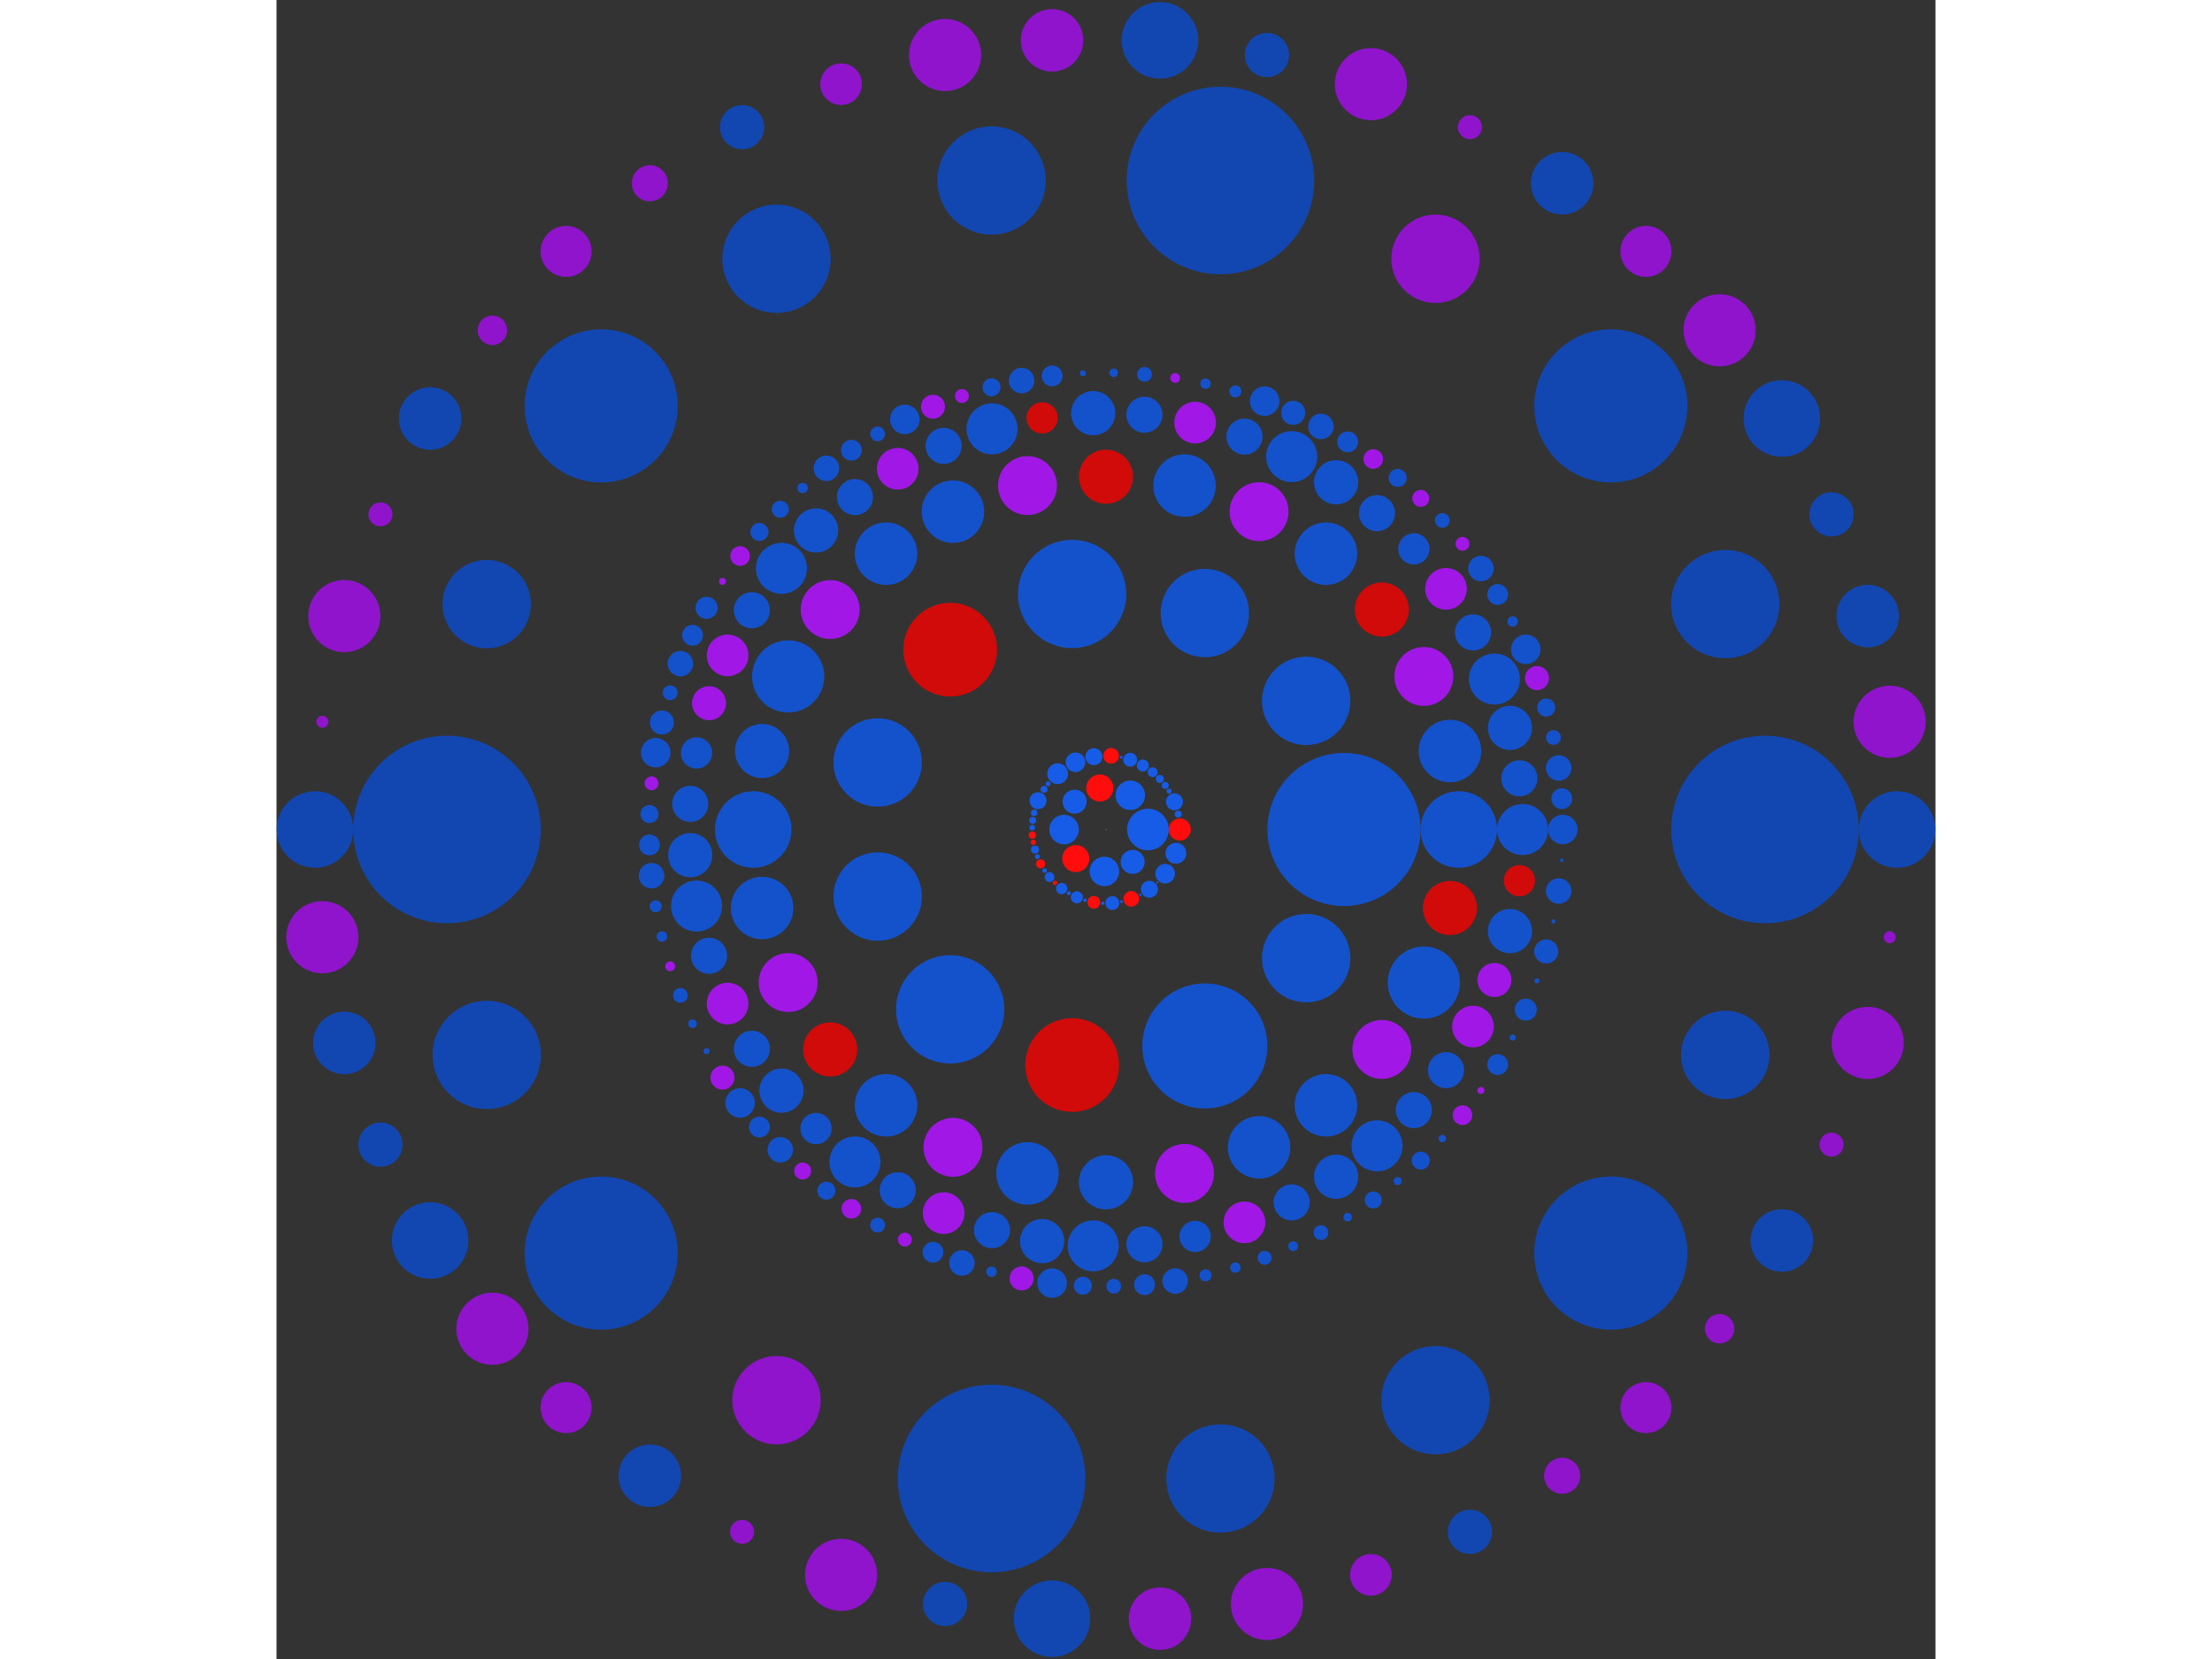 <svg xmlns="http://www.w3.org/2000/svg" viewBox="-2867 -2867 5734 5734" width="200" height="150">
<rect x="-2867" y="-2867" width="5734" height="5734" fill="#333333" stroke="none"/>
<circle cx="0" cy="0" r="1" fill="rgb(255,255,255)" />
<circle cx="145" cy="0" r="72" fill="rgb(23,92,230)" />
<circle cx="92.069" cy="112.02" r="41.569" fill="rgb(23,92,230)" />
<circle cx="-5.69" cy="144.888" r="50.912" fill="rgb(23,92,230)" />
<circle cx="-104.459" cy="100.565" r="46.765" fill="rgb(255,13,13)" />
<circle cx="-145" cy="0.184" r="50.912" fill="rgb(23,92,230)" />
<circle cx="-108.443" cy="-96.256" r="41.569" fill="rgb(23,92,230)" />
<circle cx="-21.347" cy="-143.42" r="46.765" fill="rgb(255,13,13)" />
<circle cx="83.941" cy="-118.233" r="50.912" fill="rgb(23,92,230)" />
<circle cx="255.184" cy="0" r="38.184" fill="rgb(255,13,13)" />
<circle cx="251.583" cy="42.719" r="1.414" fill="rgb(23,92,230)" />
<circle cx="241.595" cy="82.163" r="36" fill="rgb(23,92,230)" />
<circle cx="225.315" cy="119.799" r="1.732" fill="rgb(255,13,13)" />
<circle cx="204.46" cy="152.692" r="33.941" fill="rgb(23,92,230)" />
<circle cx="177.599" cy="183.242" r="3.464" fill="rgb(23,92,230)" />
<circle cx="149.936" cy="206.49" r="29.394" fill="rgb(23,92,230)" />
<circle cx="118.792" cy="225.848" r="4" fill="rgb(23,92,230)" />
<circle cx="87.453" cy="239.731" r="27" fill="rgb(255,13,13)" />
<circle cx="53.655" cy="249.479" r="4.899" fill="rgb(23,92,230)" />
<circle cx="21.834" cy="254.248" r="24" fill="rgb(23,92,230)" />
<circle cx="-11.093" cy="254.943" r="5.657" fill="rgb(23,92,230)" />
<circle cx="-41.906" cy="251.719" r="22.045" fill="rgb(255,13,13)" />
<circle cx="-72.43" cy="244.689" r="6" fill="rgb(23,92,230)" />
<circle cx="-100.704" cy="234.473" r="20.785" fill="rgb(23,92,230)" />
<circle cx="-128.385" cy="220.536" r="6.928" fill="rgb(23,92,230)" />
<circle cx="-153.221" cy="204.064" r="19.596" fill="rgb(23,92,230)" />
<circle cx="-176.273" cy="184.517" r="7.348" fill="rgb(255,13,13)" />
<circle cx="-195.168" cy="164.402" r="16.971" fill="rgb(23,92,230)" />
<circle cx="-212.144" cy="141.822" r="8" fill="rgb(23,92,230)" />
<circle cx="-225.88" cy="118.73" r="15.588" fill="rgb(255,13,13)" />
<circle cx="-237.291" cy="93.871" r="8.485" fill="rgb(23,92,230)" />
<circle cx="-245.508" cy="69.603" r="13.856" fill="rgb(23,92,230)" />
<circle cx="-251.34" cy="44.125" r="9" fill="rgb(255,13,13)" />
<circle cx="-254.452" cy="19.312" r="12.728" fill="rgb(255,13,13)" />
<circle cx="-255.101" cy="-6.486" r="9.798" fill="rgb(23,92,230)" />
<circle cx="-253.233" cy="-31.494" r="12" fill="rgb(23,92,230)" />
<circle cx="-248.58" cy="-57.678" r="11.314" fill="rgb(23,92,230)" />
<circle cx="-234.985" cy="-99.503" r="29.394" fill="rgb(23,92,230)" />
<circle cx="-214.036" cy="-138.952" r="12" fill="rgb(23,92,230)" />
<circle cx="-200.18" cy="-158.261" r="8.485" fill="rgb(23,92,230)" />
<circle cx="-167.188" cy="-192.787" r="36" fill="rgb(23,92,230)" />
<circle cx="-105.587" cy="-232.315" r="33.941" fill="rgb(23,92,230)" />
<circle cx="-41.886" cy="-251.723" r="29.394" fill="rgb(23,92,230)" />
<circle cx="17.703" cy="-254.569" r="27" fill="rgb(255,13,13)" />
<circle cx="52.542" cy="-249.716" r="4.899" fill="rgb(23,92,230)" />
<circle cx="83.549" cy="-241.119" r="24" fill="rgb(23,92,230)" />
<circle cx="127.272" cy="-221.18" r="20.785" fill="rgb(23,92,230)" />
<circle cx="161.073" cy="-197.925" r="16.971" fill="rgb(23,92,230)" />
<circle cx="186.027" cy="-174.679" r="13.856" fill="rgb(23,92,230)" />
<circle cx="204.726" cy="-152.335" r="12" fill="rgb(23,92,230)" />
<circle cx="218.01" cy="-132.629" r="8.485" fill="rgb(23,92,230)" />
<circle cx="236.494" cy="-95.861" r="29.394" fill="rgb(23,92,230)" />
<circle cx="249.586" cy="-53.156" r="12" fill="rgb(23,92,230)" />
<circle cx="822.457" cy="0" r="264.545" fill="rgb(20,82,204)" />
<circle cx="691.895" cy="444.654" r="152.735" fill="rgb(20,82,204)" />
<circle cx="341.661" cy="748.133" r="216" fill="rgb(20,82,204)" />
<circle cx="-117.048" cy="814.086" r="162" fill="rgb(209,10,10)" />
<circle cx="-538.595" cy="621.572" r="187.061" fill="rgb(20,82,204)" />
<circle cx="-789.142" cy="231.713" r="152.735" fill="rgb(20,82,204)" />
<circle cx="-789.142" cy="-231.713" r="152.735" fill="rgb(20,82,204)" />
<circle cx="-538.595" cy="-621.572" r="162" fill="rgb(209,10,10)" />
<circle cx="-117.048" cy="-814.086" r="187.061" fill="rgb(20,82,204)" />
<circle cx="341.661" cy="-748.133" r="152.735" fill="rgb(20,82,204)" />
<circle cx="691.895" cy="-444.654" r="152.735" fill="rgb(20,82,204)" />
<circle cx="1219.275" cy="0" r="132.272" fill="rgb(20,82,204)" />
<circle cx="1188.705" cy="271.314" r="93.531" fill="rgb(209,10,10)" />
<circle cx="1098.529" cy="529.023" r="124.708" fill="rgb(20,82,204)" />
<circle cx="953.267" cy="760.205" r="101.823" fill="rgb(161,23,230)" />
<circle cx="760.205" cy="953.267" r="108" fill="rgb(20,82,204)" />
<circle cx="529.023" cy="1098.529" r="108" fill="rgb(20,82,204)" />
<circle cx="271.314" cy="1188.705" r="101.823" fill="rgb(161,23,230)" />
<circle cx="7.46590401849462e-14" cy="1219.275" r="93.531" fill="rgb(20,82,204)" />
<circle cx="-271.314" cy="1188.705" r="108" fill="rgb(20,82,204)" />
<circle cx="-529.023" cy="1098.529" r="101.823" fill="rgb(161,23,230)" />
<circle cx="-760.205" cy="953.267" r="108" fill="rgb(20,82,204)" />
<circle cx="-953.267" cy="760.205" r="93.531" fill="rgb(209,10,10)" />
<circle cx="-1098.529" cy="529.023" r="101.823" fill="rgb(161,23,230)" />
<circle cx="-1188.705" cy="271.314" r="108" fill="rgb(20,82,204)" />
<circle cx="-1219.275" cy="1.49318080369892e-13" r="132.272" fill="rgb(20,82,204)" />
<circle cx="-1188.705" cy="-271.314" r="93.531" fill="rgb(20,82,204)" />
<circle cx="-1098.529" cy="-529.023" r="124.708" fill="rgb(20,82,204)" />
<circle cx="-953.267" cy="-760.205" r="101.823" fill="rgb(161,23,230)" />
<circle cx="-760.205" cy="-953.267" r="108" fill="rgb(20,82,204)" />
<circle cx="-529.023" cy="-1098.529" r="108" fill="rgb(20,82,204)" />
<circle cx="-271.314" cy="-1188.705" r="101.823" fill="rgb(161,23,230)" />
<circle cx="-2.23977120554839e-13" cy="-1219.275" r="93.531" fill="rgb(209,10,10)" />
<circle cx="271.314" cy="-1188.705" r="108" fill="rgb(20,82,204)" />
<circle cx="529.023" cy="-1098.529" r="101.823" fill="rgb(161,23,230)" />
<circle cx="760.205" cy="-953.267" r="108" fill="rgb(20,82,204)" />
<circle cx="953.267" cy="-760.205" r="93.531" fill="rgb(209,10,10)" />
<circle cx="1098.529" cy="-529.023" r="101.823" fill="rgb(161,23,230)" />
<circle cx="1188.705" cy="-271.314" r="108" fill="rgb(20,82,204)" />
<circle cx="1439.729" cy="0" r="88.182" fill="rgb(20,82,204)" />
<circle cx="1428.816" cy="176.926" r="54" fill="rgb(209,10,10)" />
<circle cx="1396.245" cy="351.17" r="76.368" fill="rgb(20,82,204)" />
<circle cx="1342.507" cy="520.09" r="58.788" fill="rgb(161,23,230)" />
<circle cx="1268.419" cy="681.126" r="72" fill="rgb(161,23,230)" />
<circle cx="1175.102" cy="831.838" r="62.354" fill="rgb(20,82,204)" />
<circle cx="1063.972" cy="969.939" r="62.354" fill="rgb(20,82,204)" />
<circle cx="936.714" cy="1093.337" r="88.182" fill="rgb(20,82,204)" />
<circle cx="795.256" cy="1200.161" r="76.368" fill="rgb(20,82,204)" />
<circle cx="641.742" cy="1288.792" r="62.354" fill="rgb(20,82,204)" />
<circle cx="478.501" cy="1357.887" r="72" fill="rgb(161,23,230)" />
<circle cx="308.006" cy="1406.397" r="54" fill="rgb(20,82,204)" />
<circle cx="132.841" cy="1433.587" r="62.354" fill="rgb(20,82,204)" />
<circle cx="-44.337" cy="1439.046" r="88.182" fill="rgb(20,82,204)" />
<circle cx="-220.842" cy="1422.69" r="76.368" fill="rgb(20,82,204)" />
<circle cx="-394" cy="1384.768" r="62.354" fill="rgb(20,82,204)" />
<circle cx="-561.186" cy="1325.854" r="72" fill="rgb(161,23,230)" />
<circle cx="-719.864" cy="1246.842" r="62.354" fill="rgb(20,82,204)" />
<circle cx="-867.63" cy="1148.928" r="88.182" fill="rgb(20,82,204)" />
<circle cx="-1002.244" cy="1033.598" r="54" fill="rgb(20,82,204)" />
<circle cx="-1121.665" cy="902.6" r="76.368" fill="rgb(20,82,204)" />
<circle cx="-1224.082" cy="757.92" r="62.354" fill="rgb(20,82,204)" />
<circle cx="-1307.944" cy="601.75" r="72" fill="rgb(161,23,230)" />
<circle cx="-1371.978" cy="436.458" r="62.354" fill="rgb(20,82,204)" />
<circle cx="-1415.215" cy="264.549" r="88.182" fill="rgb(20,82,204)" />
<circle cx="-1436.998" cy="88.631" r="76.368" fill="rgb(20,82,204)" />
<circle cx="-1436.998" cy="-88.631" r="62.354" fill="rgb(20,82,204)" />
<circle cx="-1415.215" cy="-264.549" r="54" fill="rgb(20,82,204)" />
<circle cx="-1371.978" cy="-436.458" r="58.788" fill="rgb(161,23,230)" />
<circle cx="-1307.944" cy="-601.75" r="72" fill="rgb(161,23,230)" />
<circle cx="-1224.082" cy="-757.92" r="62.354" fill="rgb(20,82,204)" />
<circle cx="-1121.665" cy="-902.6" r="88.182" fill="rgb(20,82,204)" />
<circle cx="-1002.244" cy="-1033.598" r="76.368" fill="rgb(20,82,204)" />
<circle cx="-867.63" cy="-1148.928" r="62.354" fill="rgb(20,82,204)" />
<circle cx="-719.864" cy="-1246.842" r="72" fill="rgb(161,23,230)" />
<circle cx="-561.186" cy="-1325.854" r="62.354" fill="rgb(20,82,204)" />
<circle cx="-394" cy="-1384.768" r="88.182" fill="rgb(20,82,204)" />
<circle cx="-220.842" cy="-1422.69" r="54" fill="rgb(209,10,10)" />
<circle cx="-44.337" cy="-1439.046" r="76.368" fill="rgb(20,82,204)" />
<circle cx="132.841" cy="-1433.587" r="62.354" fill="rgb(20,82,204)" />
<circle cx="308.006" cy="-1406.397" r="72" fill="rgb(161,23,230)" />
<circle cx="478.501" cy="-1357.887" r="62.354" fill="rgb(20,82,204)" />
<circle cx="641.742" cy="-1288.792" r="88.182" fill="rgb(20,82,204)" />
<circle cx="795.256" cy="-1200.161" r="76.368" fill="rgb(20,82,204)" />
<circle cx="936.714" cy="-1093.337" r="62.354" fill="rgb(20,82,204)" />
<circle cx="1063.972" cy="-969.939" r="54" fill="rgb(20,82,204)" />
<circle cx="1175.102" cy="-831.838" r="72" fill="rgb(161,23,230)" />
<circle cx="1268.419" cy="-681.126" r="62.354" fill="rgb(20,82,204)" />
<circle cx="1342.507" cy="-520.09" r="88.182" fill="rgb(20,82,204)" />
<circle cx="1396.245" cy="-351.17" r="76.368" fill="rgb(20,82,204)" />
<circle cx="1428.816" cy="-176.926" r="62.354" fill="rgb(20,82,204)" />
<circle cx="1578.822" cy="0" r="50.912" fill="rgb(20,82,204)" />
<circle cx="1575.22" cy="106.586" r="6" fill="rgb(20,82,204)" />
<circle cx="1564.431" cy="212.685" r="44.091" fill="rgb(20,82,204)" />
<circle cx="1546.503" cy="317.815" r="6.928" fill="rgb(20,82,204)" />
<circle cx="1521.52" cy="421.494" r="41.569" fill="rgb(20,82,204)" />
<circle cx="1489.594" cy="523.249" r="8.485" fill="rgb(20,82,204)" />
<circle cx="1450.871" cy="622.618" r="38.184" fill="rgb(20,82,204)" />
<circle cx="1405.528" cy="719.145" r="10.392" fill="rgb(20,82,204)" />
<circle cx="1353.772" cy="812.391" r="36" fill="rgb(20,82,204)" />
<circle cx="1295.839" cy="901.931" r="12" fill="rgb(161,23,230)" />
<circle cx="1231.994" cy="987.355" r="33.941" fill="rgb(161,23,230)" />
<circle cx="1162.527" cy="1068.274" r="12.728" fill="rgb(20,82,204)" />
<circle cx="1087.756" cy="1144.319" r="31.177" fill="rgb(20,82,204)" />
<circle cx="1008.022" cy="1215.142" r="13.856" fill="rgb(20,82,204)" />
<circle cx="923.688" cy="1280.421" r="29.394" fill="rgb(20,82,204)" />
<circle cx="835.14" cy="1339.858" r="14.697" fill="rgb(20,82,204)" />
<circle cx="742.781" cy="1393.182" r="25.456" fill="rgb(20,82,204)" />
<circle cx="647.033" cy="1440.148" r="16.971" fill="rgb(20,82,204)" />
<circle cx="548.333" cy="1480.544" r="24" fill="rgb(20,82,204)" />
<circle cx="447.131" cy="1514.184" r="18" fill="rgb(20,82,204)" />
<circle cx="343.889" cy="1540.915" r="20.785" fill="rgb(20,82,204)" />
<circle cx="239.078" cy="1560.616" r="44.091" fill="rgb(20,82,204)" />
<circle cx="133.175" cy="1573.195" r="36" fill="rgb(20,82,204)" />
<circle cx="26.665" cy="1578.597" r="25.456" fill="rgb(20,82,204)" />
<circle cx="-79.966" cy="1576.796" r="31.177" fill="rgb(20,82,204)" />
<circle cx="-186.233" cy="1567.8" r="50.912" fill="rgb(20,82,204)" />
<circle cx="-291.65" cy="1551.651" r="41.569" fill="rgb(161,23,230)" />
<circle cx="-395.736" cy="1528.422" r="18" fill="rgb(20,82,204)" />
<circle cx="-498.016" cy="1498.219" r="44.091" fill="rgb(20,82,204)" />
<circle cx="-598.024" cy="1461.18" r="36" fill="rgb(20,82,204)" />
<circle cx="-695.304" cy="1417.474" r="24" fill="rgb(161,23,230)" />
<circle cx="-789.411" cy="1367.3" r="25.456" fill="rgb(20,82,204)" />
<circle cx="-879.916" cy="1310.888" r="33.941" fill="rgb(161,23,230)" />
<circle cx="-966.406" cy="1248.494" r="31.177" fill="rgb(20,82,204)" />
<circle cx="-1048.487" cy="1180.404" r="29.394" fill="rgb(161,23,230)" />
<circle cx="-1125.784" cy="1106.928" r="44.091" fill="rgb(20,82,204)" />
<circle cx="-1197.944" cy="1028.401" r="36" fill="rgb(20,82,204)" />
<circle cx="-1264.638" cy="945.182" r="50.912" fill="rgb(20,82,204)" />
<circle cx="-1325.562" cy="857.65" r="41.569" fill="rgb(161,23,230)" />
<circle cx="-1380.438" cy="766.205" r="10.392" fill="rgb(20,82,204)" />
<circle cx="-1429.015" cy="671.264" r="14.697" fill="rgb(20,82,204)" />
<circle cx="-1471.072" cy="573.261" r="25.456" fill="rgb(20,82,204)" />
<circle cx="-1506.416" cy="472.641" r="16.971" fill="rgb(161,23,230)" />
<circle cx="-1534.887" cy="369.865" r="18" fill="rgb(20,82,204)" />
<circle cx="-1556.355" cy="265.401" r="20.785" fill="rgb(20,82,204)" />
<circle cx="-1570.722" cy="159.727" r="44.091" fill="rgb(20,82,204)" />
<circle cx="-1577.921" cy="53.323" r="36" fill="rgb(20,82,204)" />
<circle cx="-1577.921" cy="-53.323" r="31.177" fill="rgb(20,82,204)" />
<circle cx="-1570.722" cy="-159.727" r="24" fill="rgb(161,23,230)" />
<circle cx="-1556.355" cy="-265.401" r="50.912" fill="rgb(20,82,204)" />
<circle cx="-1534.887" cy="-369.865" r="41.569" fill="rgb(20,82,204)" />
<circle cx="-1506.416" cy="-472.641" r="25.456" fill="rgb(20,82,204)" />
<circle cx="-1471.072" cy="-573.261" r="44.091" fill="rgb(20,82,204)" />
<circle cx="-1429.015" cy="-671.264" r="36" fill="rgb(20,82,204)" />
<circle cx="-1380.438" cy="-766.205" r="38.184" fill="rgb(20,82,204)" />
<circle cx="-1325.562" cy="-857.65" r="12" fill="rgb(161,23,230)" />
<circle cx="-1264.638" cy="-945.182" r="33.941" fill="rgb(161,23,230)" />
<circle cx="-1197.944" cy="-1028.401" r="31.177" fill="rgb(20,82,204)" />
<circle cx="-1125.784" cy="-1106.928" r="29.394" fill="rgb(20,82,204)" />
<circle cx="-1048.487" cy="-1180.404" r="18" fill="rgb(20,82,204)" />
<circle cx="-966.406" cy="-1248.494" r="44.091" fill="rgb(20,82,204)" />
<circle cx="-879.916" cy="-1310.888" r="36" fill="rgb(20,82,204)" />
<circle cx="-789.411" cy="-1367.3" r="25.456" fill="rgb(20,82,204)" />
<circle cx="-695.304" cy="-1417.474" r="50.912" fill="rgb(20,82,204)" />
<circle cx="-598.024" cy="-1461.18" r="41.569" fill="rgb(161,23,230)" />
<circle cx="-498.016" cy="-1498.219" r="24" fill="rgb(161,23,230)" />
<circle cx="-395.736" cy="-1528.422" r="31.177" fill="rgb(20,82,204)" />
<circle cx="-291.65" cy="-1551.651" r="44.091" fill="rgb(20,82,204)" />
<circle cx="-186.233" cy="-1567.8" r="36" fill="rgb(20,82,204)" />
<circle cx="-79.966" cy="-1576.796" r="10.392" fill="rgb(20,82,204)" />
<circle cx="26.665" cy="-1578.597" r="14.697" fill="rgb(20,82,204)" />
<circle cx="133.175" cy="-1573.195" r="25.456" fill="rgb(20,82,204)" />
<circle cx="239.078" cy="-1560.616" r="16.971" fill="rgb(161,23,230)" />
<circle cx="343.889" cy="-1540.915" r="18" fill="rgb(20,82,204)" />
<circle cx="447.131" cy="-1514.184" r="20.785" fill="rgb(20,82,204)" />
<circle cx="548.333" cy="-1480.544" r="50.912" fill="rgb(20,82,204)" />
<circle cx="647.033" cy="-1440.148" r="41.569" fill="rgb(20,82,204)" />
<circle cx="742.781" cy="-1393.182" r="44.091" fill="rgb(20,82,204)" />
<circle cx="835.14" cy="-1339.858" r="36" fill="rgb(20,82,204)" />
<circle cx="923.688" cy="-1280.421" r="33.941" fill="rgb(161,23,230)" />
<circle cx="1008.022" cy="-1215.142" r="31.177" fill="rgb(20,82,204)" />
<circle cx="1087.756" cy="-1144.319" r="29.394" fill="rgb(161,23,230)" />
<circle cx="1162.527" cy="-1068.274" r="25.456" fill="rgb(20,82,204)" />
<circle cx="1231.994" cy="-987.355" r="24" fill="rgb(161,23,230)" />
<circle cx="1295.839" cy="-901.931" r="44.091" fill="rgb(20,82,204)" />
<circle cx="1353.772" cy="-812.391" r="36" fill="rgb(20,82,204)" />
<circle cx="1405.528" cy="-719.145" r="18" fill="rgb(20,82,204)" />
<circle cx="1450.871" cy="-622.618" r="50.912" fill="rgb(20,82,204)" />
<circle cx="1489.594" cy="-523.249" r="41.569" fill="rgb(161,23,230)" />
<circle cx="1521.52" cy="-421.494" r="31.177" fill="rgb(20,82,204)" />
<circle cx="1546.503" cy="-317.815" r="25.456" fill="rgb(20,82,204)" />
<circle cx="1564.431" cy="-212.685" r="44.091" fill="rgb(20,82,204)" />
<circle cx="1575.22" cy="-106.586" r="36" fill="rgb(20,82,204)" />
<circle cx="2277.734" cy="0" r="324" fill="rgb(18,71,178)" />
<circle cx="2140.37" cy="779.031" r="152.735" fill="rgb(18,71,178)" />
<circle cx="1744.845" cy="1464.099" r="264.545" fill="rgb(18,71,178)" />
<circle cx="1138.867" cy="1972.575" r="187.061" fill="rgb(18,71,178)" />
<circle cx="395.524" cy="2243.13" r="187.061" fill="rgb(18,71,178)" />
<circle cx="-395.524" cy="2243.13" r="324" fill="rgb(18,71,178)" />
<circle cx="-1138.867" cy="1972.575" r="152.735" fill="rgb(143,20,204)" />
<circle cx="-1744.845" cy="1464.099" r="264.545" fill="rgb(18,71,178)" />
<circle cx="-2140.37" cy="779.031" r="187.061" fill="rgb(18,71,178)" />
<circle cx="-2277.734" cy="2.78941933304783e-13" r="324" fill="rgb(18,71,178)" />
<circle cx="-2140.37" cy="-779.031" r="152.735" fill="rgb(18,71,178)" />
<circle cx="-1744.845" cy="-1464.099" r="264.545" fill="rgb(18,71,178)" />
<circle cx="-1138.867" cy="-1972.575" r="187.061" fill="rgb(18,71,178)" />
<circle cx="-395.524" cy="-2243.13" r="187.061" fill="rgb(18,71,178)" />
<circle cx="395.524" cy="-2243.13" r="324" fill="rgb(18,71,178)" />
<circle cx="1138.867" cy="-1972.575" r="152.735" fill="rgb(143,20,204)" />
<circle cx="1744.845" cy="-1464.099" r="264.545" fill="rgb(18,71,178)" />
<circle cx="2140.37" cy="-779.031" r="187.061" fill="rgb(18,71,178)" />
<circle cx="2734.006" cy="0" r="132.272" fill="rgb(18,71,178)" />
<circle cx="2708.542" cy="372.28" r="20.785" fill="rgb(143,20,204)" />
<circle cx="2632.622" cy="737.626" r="124.708" fill="rgb(143,20,204)" />
<circle cx="2507.661" cy="1089.231" r="41.569" fill="rgb(143,20,204)" />
<circle cx="2335.988" cy="1420.546" r="108" fill="rgb(18,71,178)" />
<circle cx="2120.799" cy="1725.398" r="50.912" fill="rgb(143,20,204)" />
<circle cx="1866.105" cy="1998.11" r="88.182" fill="rgb(143,20,204)" />
<circle cx="1576.648" cy="2233.601" r="62.354" fill="rgb(143,20,204)" />
<circle cx="1257.821" cy="2427.484" r="76.368" fill="rgb(18,71,178)" />
<circle cx="915.563" cy="2576.147" r="72" fill="rgb(143,20,204)" />
<circle cx="556.25" cy="2676.822" r="124.708" fill="rgb(143,20,204)" />
<circle cx="186.575" cy="2727.633" r="108" fill="rgb(143,20,204)" />
<circle cx="-186.575" cy="2727.633" r="132.272" fill="rgb(18,71,178)" />
<circle cx="-556.25" cy="2676.822" r="76.368" fill="rgb(18,71,178)" />
<circle cx="-915.563" cy="2576.147" r="124.708" fill="rgb(143,20,204)" />
<circle cx="-1257.821" cy="2427.484" r="41.569" fill="rgb(143,20,204)" />
<circle cx="-1576.648" cy="2233.601" r="108" fill="rgb(18,71,178)" />
<circle cx="-1866.105" cy="1998.11" r="88.182" fill="rgb(143,20,204)" />
<circle cx="-2120.799" cy="1725.398" r="124.708" fill="rgb(143,20,204)" />
<circle cx="-2335.988" cy="1420.546" r="132.272" fill="rgb(18,71,178)" />
<circle cx="-2507.661" cy="1089.231" r="76.368" fill="rgb(18,71,178)" />
<circle cx="-2632.622" cy="737.626" r="108" fill="rgb(18,71,178)" />
<circle cx="-2708.542" cy="372.28" r="124.708" fill="rgb(143,20,204)" />
<circle cx="-2734.006" cy="2.76310448551016e-12" r="132.272" fill="rgb(18,71,178)" />
<circle cx="-2708.542" cy="-372.28" r="20.785" fill="rgb(143,20,204)" />
<circle cx="-2632.622" cy="-737.626" r="124.708" fill="rgb(143,20,204)" />
<circle cx="-2507.661" cy="-1089.231" r="41.569" fill="rgb(143,20,204)" />
<circle cx="-2335.988" cy="-1420.546" r="108" fill="rgb(18,71,178)" />
<circle cx="-2120.799" cy="-1725.398" r="50.912" fill="rgb(143,20,204)" />
<circle cx="-1866.105" cy="-1998.11" r="88.182" fill="rgb(143,20,204)" />
<circle cx="-1576.648" cy="-2233.601" r="62.354" fill="rgb(143,20,204)" />
<circle cx="-1257.821" cy="-2427.484" r="76.368" fill="rgb(18,71,178)" />
<circle cx="-915.563" cy="-2576.147" r="72" fill="rgb(143,20,204)" />
<circle cx="-556.25" cy="-2676.822" r="124.708" fill="rgb(143,20,204)" />
<circle cx="-186.575" cy="-2727.633" r="108" fill="rgb(143,20,204)" />
<circle cx="186.575" cy="-2727.633" r="132.272" fill="rgb(18,71,178)" />
<circle cx="556.25" cy="-2676.822" r="76.368" fill="rgb(18,71,178)" />
<circle cx="915.563" cy="-2576.147" r="124.708" fill="rgb(143,20,204)" />
<circle cx="1257.821" cy="-2427.484" r="41.569" fill="rgb(143,20,204)" />
<circle cx="1576.648" cy="-2233.601" r="108" fill="rgb(18,71,178)" />
<circle cx="1866.105" cy="-1998.11" r="88.182" fill="rgb(143,20,204)" />
<circle cx="2120.799" cy="-1725.398" r="124.708" fill="rgb(143,20,204)" />
<circle cx="2335.988" cy="-1420.546" r="132.272" fill="rgb(18,71,178)" />
<circle cx="2507.661" cy="-1089.231" r="76.368" fill="rgb(18,71,178)" />
<circle cx="2632.622" cy="-737.626" r="108" fill="rgb(18,71,178)" />
<circle cx="2708.542" cy="-372.28" r="124.708" fill="rgb(143,20,204)" /></svg>